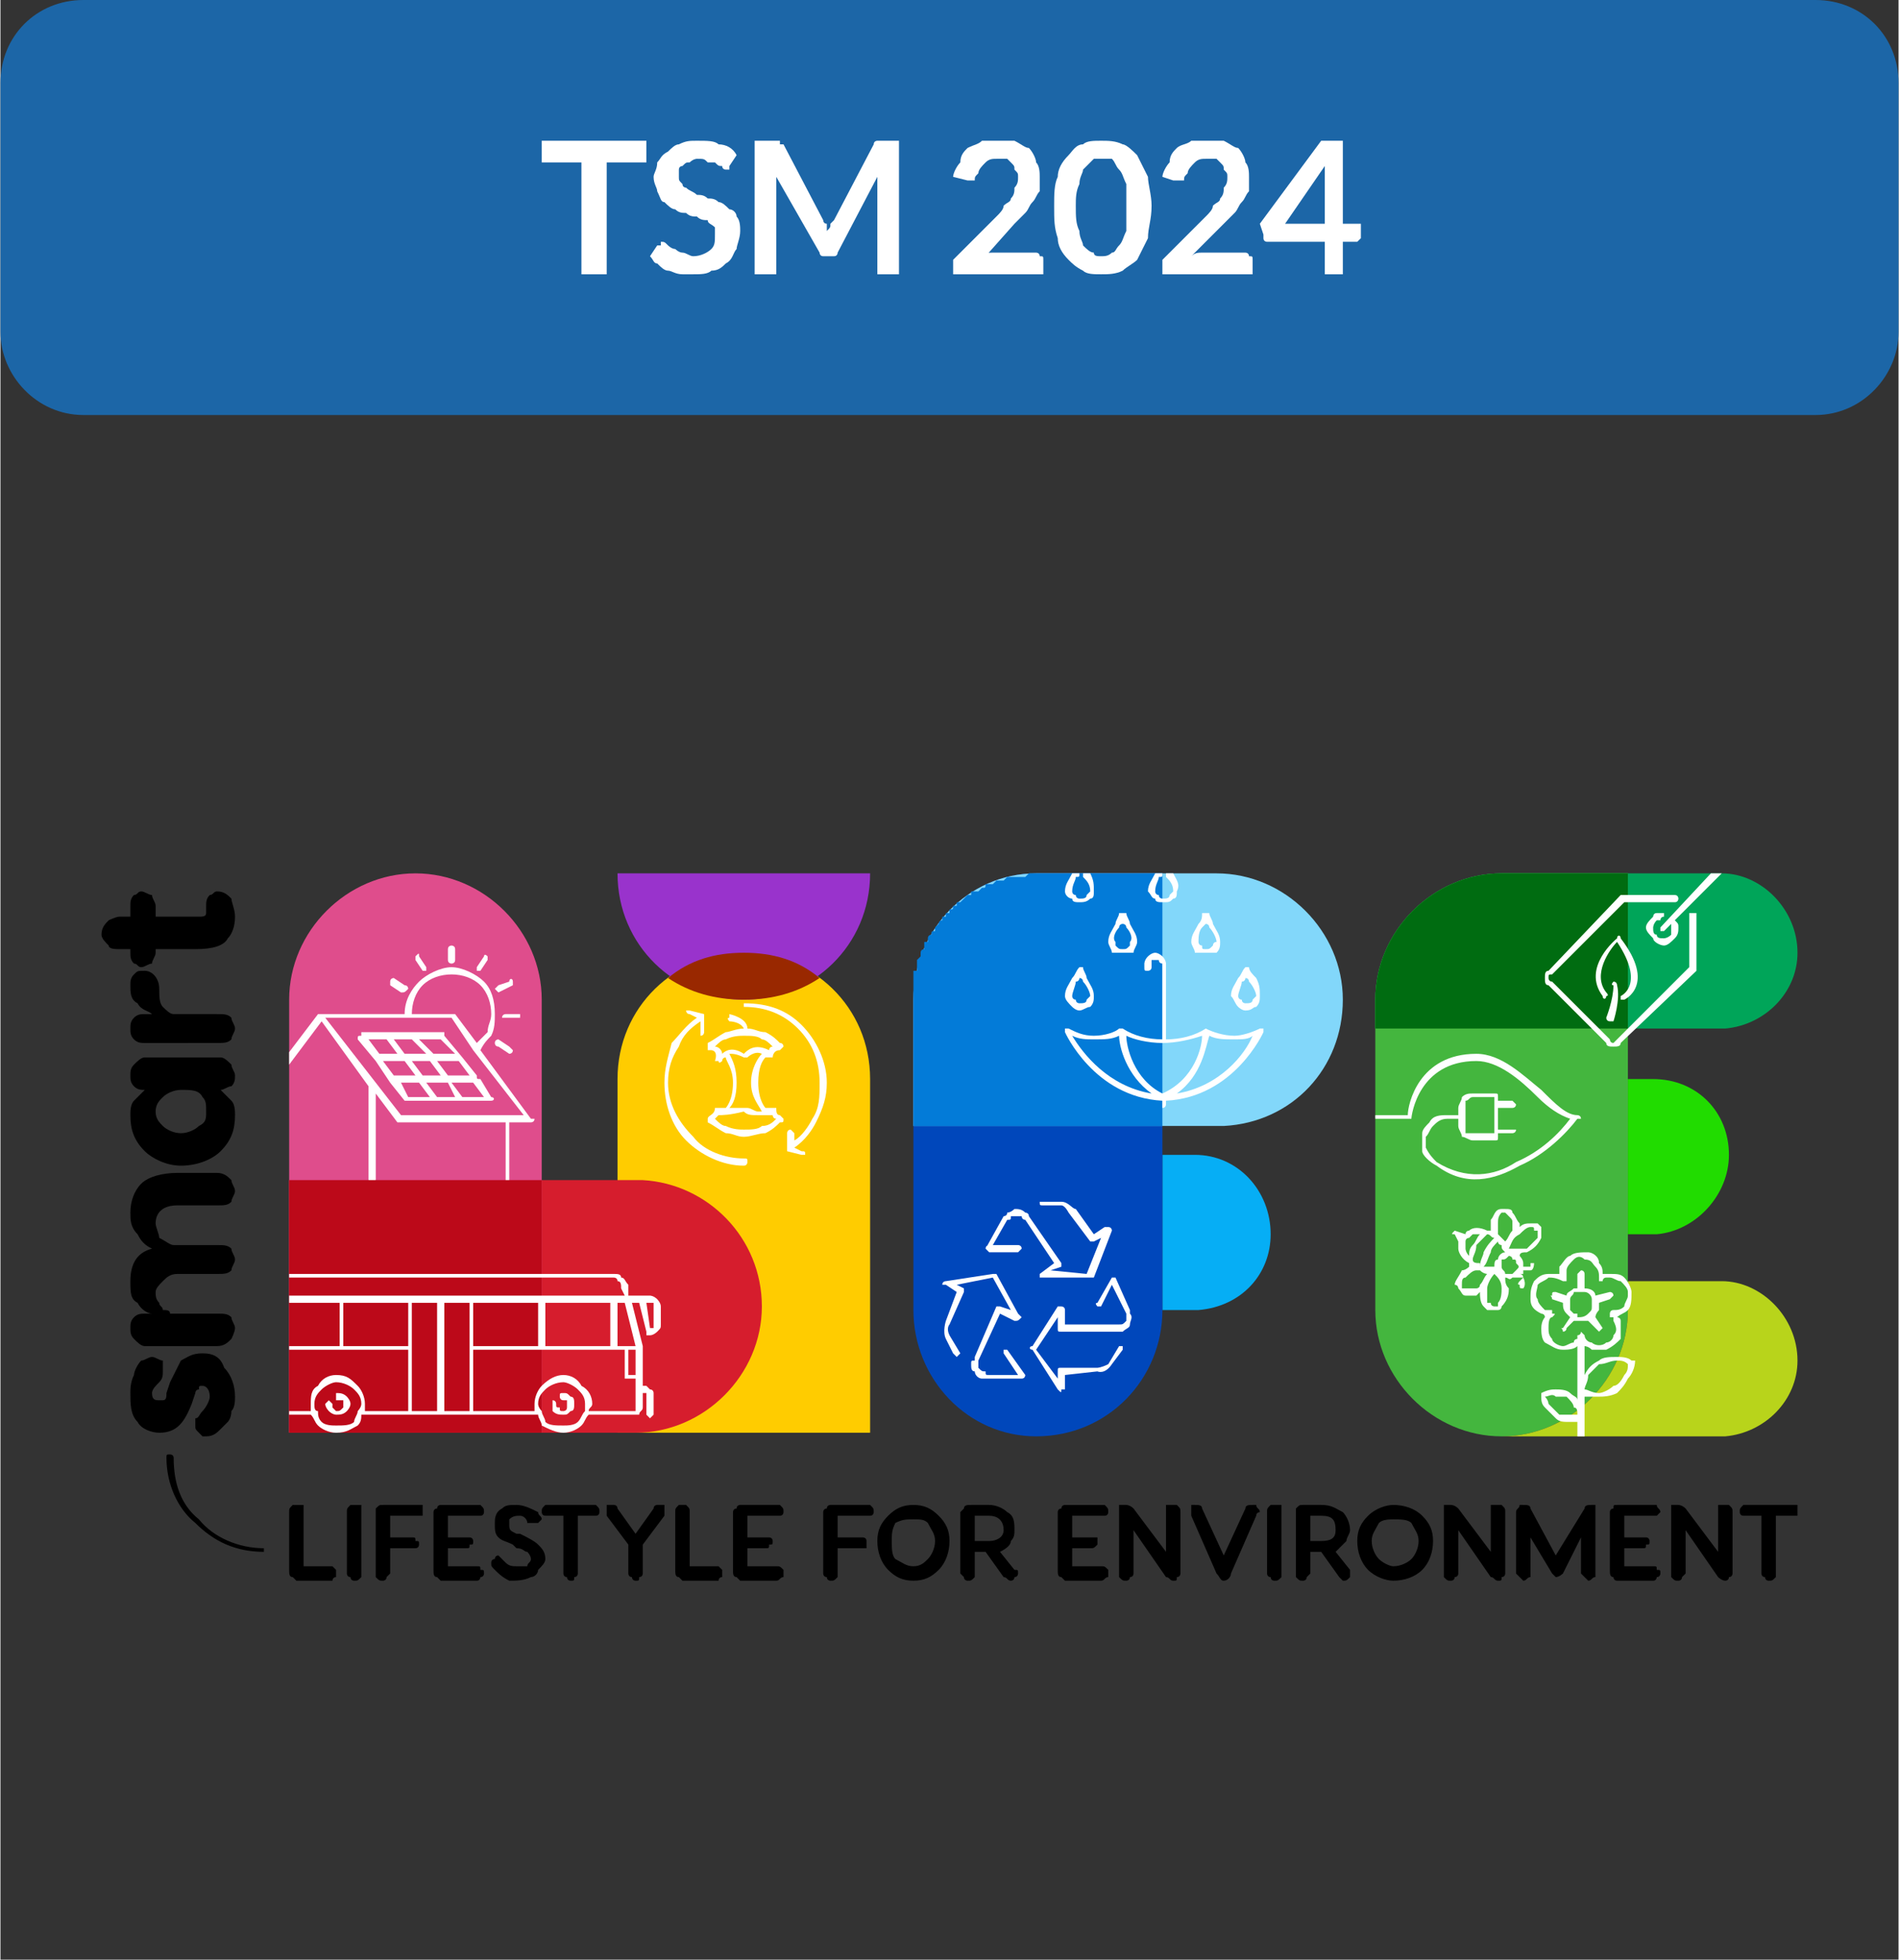 <svg xmlns="http://www.w3.org/2000/svg" xml:space="preserve" width="943" height="973" style="shape-rendering:geometricPrecision;text-rendering:geometricPrecision;image-rendering:optimizeQuality;fill-rule:evenodd;clip-rule:evenodd" viewBox="0 0 526 543"><rect x="0" y="0" width="526" height="543" fill="#333333" stroke="none"/><defs><clipPath id="id0"><path d="M115 242c-19 0-35 16-35 35v120h70V277c0-19-16-35-35-35z"/></clipPath><style>.fil2{fill:none}.fil1,.fil17{fill:#000;fill-rule:nonzero}.fil1{fill:#fff}</style></defs><g id="Layer_x0020_1"><g id="_1751944144"><path d="M23 0h480c13 0 23 10 23 23v69c0 12-10 23-23 23H23c-13 0-23-11-23-23V23C0 10 10 0 23 0z" style="fill:#1c66a7"/><path d="M179 39v6h-11v31h-7V45h-11v-6z" class="fil1"/><path id="1" d="M202 46v1h-1s-1 0-1-1c-1 0-1 0-2-1h-2c-1-1-1-1-3-1 0 0-1 0-2 1-1 0-1 0-2 1 0 0-1 0-1 1v2c0 1 0 1 1 2 0 1 1 1 1 1 1 1 2 1 3 2 1 0 2 0 3 1 1 0 2 0 3 1 1 0 2 1 3 2 1 0 2 1 2 2 1 1 1 3 1 4 0 2-1 4-1 5-1 1-1 3-3 4-1 1-2 2-4 2-1 1-3 1-5 1h-3c-2 0-3-1-4-1s-2-1-3-2c-1 0-1-1-2-2l2-3h1v-1c1 0 1 0 2 1 0 0 1 1 2 1 0 0 1 1 2 1s2 1 3 1c2 0 4-1 5-2s1-2 1-4v-2c-1-1-2-1-2-2-1 0-2 0-3-1-1 0-2 0-3-1-1 0-2 0-3-1-1 0-2-1-3-2-1 0-1-1-2-3 0-1-1-2-1-4 0-1 1-2 1-4 1-1 1-2 3-3 1-1 2-2 3-2 2-1 3-1 5-1 3 0 5 0 6 1 2 0 4 1 5 3l-2 3z" class="fil1"/><path id="2" d="M228 61s0 1 1 1v2c1-1 1-1 1-2l1-1 11-21c0-1 1-1 1-1h6v37h-6V49l-11 21s0 1-1 1h-3c-1 0-1-1-1-1l-12-21v27h-6V39h7v1h1l11 21z" class="fil1"/><path id="3" d="M277 39h4c2 1 3 2 4 2 1 1 2 3 2 4 1 1 1 3 1 4v4c-1 1-1 2-2 3s-1 2-2 3l-3 3-8 9c0-1 1-1 2-1h12s1 0 1 1c1 0 1 0 1 1v4h-25v-4l1-1 11-11c1-1 2-2 2-3 1-1 2-1 2-2 1-1 1-2 1-3 1-1 1-2 1-3s0-1-1-2c0-1 0-1-1-2l-1-1h-3c-1 0-2 0-3 1s-2 2-2 3c-1 1-1 1-1 2h-2l-4-1c0-1 1-3 2-4 0-2 1-3 2-4 2-1 3-1 4-2h5z" class="fil1"/><path id="4" d="M319 57c0 4-1 6-1 9l-3 6c-1 1-3 2-4 3-2 1-4 1-6 1s-4 0-5-1c-2-1-3-2-4-3-2-2-3-4-3-6-1-3-1-5-1-9 0-3 0-6 1-8 0-2 1-4 3-6 1-1 2-3 4-3 1-1 3-1 5-1s4 0 6 1c1 0 3 2 4 3l3 6c0 2 1 5 1 8zm-7 0v-6c-1-2-1-3-2-4s-1-2-2-3h-5l-3 3c0 1-1 2-1 4-1 2-1 4-1 6 0 3 0 5 1 7 0 2 1 3 1 4 1 1 2 2 3 2 0 1 1 1 2 1s2 0 3-1c1 0 1-1 2-2s1-2 2-4v-7z" class="fil1"/><path id="5" d="M335 39h4c2 1 3 2 4 2 1 1 2 3 2 4 1 1 1 3 1 4v4c-1 1-1 2-2 3s-1 2-2 3l-3 3-9 9c1-1 2-1 3-1h12s1 0 1 1c1 0 1 0 1 1v4h-25v-4l1-1 11-11c1-1 2-2 2-3 1-1 2-1 2-2 1-1 1-2 1-3 1-1 1-2 1-3s0-1-1-2c0-1 0-1-1-2l-1-1h-3c-1 0-2 0-3 1s-2 2-2 3c-1 1-1 1-1 2h-3l-3-1c0-1 1-3 2-4 0-2 1-3 2-4s3-1 4-2h5z" class="fil1"/><path id="6" d="M372 62h5v4l-1 1h-4v9h-5v-9h-16s-1 0-1-1v-1l-1-3 17-23h6v23zm-5-12v-4l-11 16h11V50z" class="fil1"/></g><path d="M0 0h526v543H0z" class="fil2"/><g id="_1751946768"><path d="M206 264c-19 0-35 15-35 35v98h70v-98c0-20-16-35-35-35z" style="fill:#fc0"/><path d="M80 327v70h96c19 0 35-16 35-35s-15-34-33-35H80z" style="fill:#d61d2d"/><path d="M115 242c-19 0-35 16-35 35v120h70V277c0-19-16-35-35-35z" class="fil2"/><path d="M115 242c-19 0-35 16-35 35v120h70V277c0-19-16-35-35-35z" style="fill:#df4d8c"/><path d="m104 294-5-6c0-1 0-1 1-1v-1h23v1l5 6 4 5c0 1 0 1 1 1l3 5c1 0 1 1 0 1h-24l-4-5-4-6zm1-2h5l-3-4h-5l3 4zm7 0h6l-4-4h-5l3 4zm8 0h6l-4-4h-6l4 4zm7 2h-6l3 4h6l-3-4zm-8 0h-5l3 4h5l-3-4zm-7 0h-6l3 4h6l-3-4zm-10 7-13-18-21 28h-1c-1 0-1-1-1-1l22-29h24c0-4 2-7 4-9s6-4 9-4 7 2 9 4 3 5 3 9c0 2 0 4-1 6-1 1-2 2-3 4l14 19h1c0 1-1 1-1 1h-6v17c-1 0-1-1-1-1v-16h-30l-6-8v24l-1 1-1-1v-26zm29-1h-6l3 4h6l-3-4zm-7 0h-6l3 4h5l-2-4zm-8 0h-5l2 4h6l-3-4zm-26-18 21 27h34l-14-18-6-9H90zm36-1 6 8 3-3c0-2 1-3 1-5 0-3-1-6-3-8s-5-3-8-3-6 1-8 3-3 5-3 8h12zm-2-18c0-1 1-1 1-1s1 0 1 1v3c0 1-1 1-1 1s-1 0-1-1v-3zm10 2s0-1 1 0v1l-2 3h-1v-1l2-3zm7 7c0-1 1-1 1 0v1l-4 2-1-1 1-1 3-1zm3 9v1h-5c0-1 1-1 1-1h4zm-3 9 1 1c0 1-1 1-1 1l-3-2c-1 0-1-1-1-1 0-1 1-1 1-1l3 2zm-26-24v-1c1-1 1-1 1 0l2 3v1h-1l-2-3zm-7 7v-1c0-1 1-1 1-1l3 2c1 0 1 1 1 1-1 1-1 1-2 1l-3-2z" class="fil1" style="clip-path:url(#id0)"/><path d="M206 277c-19 0-35-15-35-35h70c0 20-16 35-35 35z" style="fill:#93c"/><path d="M381 285v-8c0-19 16-35 35-35h61c11 0 21 10 21 22 0 11-9 20-20 21h-97z" style="fill:#00a559"/><path d="M416 398c-19 0-35-16-35-35v-86c0-19 16-35 35-35h35v121c0 19-16 35-35 35z" style="fill:#44b63e"/><path d="M381 285v-8c0-19 16-35 35-35h35v43h-70z" style="fill:#006c11"/><path d="M206 264c-8 0-15 2-21 7 6 4 13 6 21 6s15-2 21-6c-6-5-13-7-21-7z" style="fill:#992800"/><path d="M322 320h9c12 0 21 10 21 22 0 11-8 20-20 21h-10v-43z" style="fill:#06aef5"/><path d="M287 398c-19 0-34-16-34-35v-86c0-19 15-35 34-35h35v121c0 19-15 35-35 35z" style="fill:#0047bb"/><path d="M253 312v-35c0-19 15-35 34-35h50c19 0 35 16 35 35s-14 34-33 35h-86z" style="fill:#82d7fa"/><path d="M253 312v-43h1v-3l1-1v-1c0-1 1-1 1-1v-2h1v-1s0-1 1-1c0-1 0-1 1-1v-1l1-1s0-1 1-1v-1h1v-1h1v-1c1 0 1 0 1-1h1v-1h1l1-1 1-1h1v-1h2l1-1c1 0 1 0 1-1h2l1-1h2l1-1h5l1-1h37v70h-69z" style="fill:#037bd8"/><path d="M451 342v-43h7c12 0 21 9 21 21 0 11-9 21-20 22h-8z" style="fill:#21dc00"/><path d="M451 355h26c11 0 21 10 21 22 0 11-9 20-20 21h-62c19 0 35-16 35-35v-8z" style="fill:#b8d41b"/><path d="M84 419v15h8l1 1v2c-1 0-1 1-1 1H82l-1-1c-1 0-1-1-1-2v-16c0-1 0-1 1-2h3v2zm213 10v5h8c1 0 1 0 2 1v2c-1 0-1 1-2 1h-10l-1-1c-1 0-1-1-1-2v-16s0-1 1-1c0-1 1-1 1-1h11c1 1 1 1 1 2 0 0 0 1-1 1h-9v6h7v2c-1 1-1 1-2 1h-5zm-197-10v18c-1 1-1 1-2 1 0 0-1 0-1-1-1 0-1-1-1-1v-17c0-1 0-1 1-2h3v2zm17 0v1h-9v6h6c1 0 1 0 1 1 1 0 1 0 1 1 0 0 0 1-1 1h-7v7l-1 1c0 1-1 1-1 1-1 0-1 0-2-1v-19c1-1 1-1 2-1h11v2zm7 10v5h8c1 0 1 0 1 1 1 0 1 0 1 1 0 0 0 1-1 1 0 0 0 1-1 1h-10l-1-1c-1 0-1-1-1-2v-16s0-1 1-1c0-1 1-1 1-1h11c1 1 1 1 1 2 0 0 0 1-1 1h-9v6h6c1 0 1 1 1 1 0 1 0 1-1 1 0 1 0 1-1 1h-5zm19-12c2 0 4 1 6 2 0 1 1 1 1 2l-1 1h-3c0-1-1-2-2-2s-2 0-3 1v1c0 2 0 2 2 3h1c2 1 4 2 5 3s2 2 2 4c0 1-1 2-2 3 0 1-1 2-2 2-2 1-4 1-6 1-2-1-3-2-4-3s-1-1-1-2c0 0 0-1 1-1 0 0 0-1 1-1l2 2c1 1 2 1 3 1h3c0-1 1-1 1-2s-1-2-1-2c-1 0-1-1-3-1l-1-1c-2-1-3-1-4-2s-1-2-1-4c0-1 0-3 2-4 1-1 2-1 4-1zm9 0h13c1 1 1 1 1 2 0 0 0 1-1 1h-5v16s0 1-1 1c0 1 0 1-1 1 0 0-1 0-1-1-1 0-1-1-1-1v-16h-5c-1 0-1-1-1-1 0-1 0-1 1-2h1zm30 0h2v3l-6 8v8s0 1-1 1c0 1 0 1-1 1 0 0-1 0-1-1-1 0-1-1-1-1v-8l-6-8v-3h2s1 0 1 1l5 7 5-7c0-1 1-1 1-1zm9 2v15h8l1 1v2c-1 0-1 1-1 1h-10l-1-1c-1 0-1-1-1-2v-16c0-1 0-1 1-2h2c1 1 1 1 1 2zm16 10v5h8c1 0 1 0 2 1v2c-1 0-1 1-2 1h-10l-1-1c-1 0-1-1-1-2v-16s0-1 1-1c0-1 1-1 1-1h11c1 1 1 1 1 2 0 0 0 1-1 1h-9v6h6c1 0 1 1 1 1 0 1 0 1-1 1 0 1 0 1-1 1h-5zm35-10s0 1-1 1h-9v6h7s1 0 1 1v2h-8v8c-1 1-1 1-2 1 0 0-1 0-1-1-1 0-1-1-1-1v-17s0-1 1-1c0-1 1-1 1-1h11c1 1 1 1 1 2zm4 1c2-2 4-3 7-3s5 1 7 3 3 4 3 7-1 6-3 8-4 3-7 3-5-1-7-3-3-5-3-8 1-5 3-7zm11 2c-1-1-2-1-4-1s-3 0-5 1c-1 2-1 3-1 5s0 4 1 5c2 1 3 2 5 2s3-1 4-2 2-3 2-5-1-3-2-5zm20 8 4 5c1 0 1 0 1 1 0 0 0 1-1 1 0 1-1 1-1 1-1 0-1-1-2-1l-5-7h-3v7c-1 1-1 1-2 1 0 0-1 0-1-1l-1-1v-17l1-1c0-1 1-1 2-1h5c2 0 4 1 5 2 2 1 2 3 2 5 0 1 0 2-1 3 0 1-1 2-3 3zm-3-10h-4v7h4c2 0 4-1 4-3 0-3-2-4-4-4zm51-3h1c1 1 1 1 1 2v17s0 1-1 1c0 1 0 1-1 1s-1-1-2-1l-9-13v12s0 1-1 1c0 1-1 1-1 1-1 0-1 0-2-1v-20h2s1 0 2 1l9 12v-13h2zm22 0h1c0 1 1 1 1 2 0 0-1 0-1 1l-7 16c0 1-1 2-2 2s-1-1-2-2l-7-16v-3h1c1 0 2 0 2 1l6 13 6-13c0-1 1-1 2-1zm8 2v18c-1 1-1 1-2 1 0 0-1 0-1-1-1 0-1-1-1-1v-17c0-1 0-1 1-2h3v2zm15 11 4 5v2c-1 1-1 1-2 1l-1-1-5-7h-3v6l-1 1c0 1-1 1-1 1-1 0-1 0-2-1v-19c1-1 1-1 2-1h5c3 0 4 1 6 2 1 1 2 3 2 5 0 1-1 2-1 3l-3 3zm-4-10h-3v7h3c3 0 4-1 4-3 0-3-1-4-4-4zm13 0c2-2 5-3 7-3 3 0 6 1 8 3s3 4 3 7-1 6-3 8-5 3-8 3c-2 0-5-1-7-3s-3-5-3-8 1-5 3-7zm12 2c-1-1-3-1-5-1-1 0-3 0-4 1-1 2-2 3-2 5s1 4 2 5 3 2 4 2c2 0 4-1 5-2s2-3 2-5-1-3-2-5zm24-5h1c1 1 1 1 1 2v17s0 1-1 1c0 1 0 1-1 1s-1-1-2-1l-9-13v12s0 1-1 1c0 1-1 1-1 1-1 0-1 0-2-1v-20h2s1 0 2 1l9 12v-13h2zm26 0h1v20c-1 0-1 1-2 1l-1-1-1-1v-10l-5 10s-1 1-2 1l-1-1-6-10v11c-1 0-1 1-2 1l-1-1-1-1v-17c0-1 1-1 1-2h1c1 0 2 0 2 1l7 13 8-13c0-1 1-1 2-1zm9 12v5h8c1 0 1 0 1 1 1 0 1 0 1 1 0 0 0 1-1 1 0 0 0 1-1 1h-10c-1 0-1-1-1-1-1 0-1-1-1-2v-16s0-1 1-1c0-1 0-1 1-1h11c0 1 1 1 1 2l-1 1h-9v6h6c1 0 1 1 1 1 0 1 0 1-1 1 0 1 0 1-1 1h-5zm28-12h1c1 1 1 1 1 2v17s0 1-1 1c0 1-1 1-1 1-1 0-2-1-2-1l-9-13v12l-1 1c0 1-1 1-1 1-1 0-1 0-2-1v-20h2s1 0 2 1l9 12v-13h2zm6 0h14v3h-6v17c-1 1-1 1-2 1 0 0-1 0-1-1-1 0-1-1-1-1v-16h-5c-1 0-1-1-1-1 0-1 0-1 1-2h1zM46 404c0-1 0-1 1-1 0 0 1 0 1 1 0 7 2 13 7 17 4 5 11 8 18 8v1c-8 0-14-3-19-8-5-4-8-11-8-18z" class="fil17"/><path d="M381 309h9c0-3 3-17 19-17 7 0 13 6 18 10 4 4 7 7 10 7 0 0 1 0 1 1h-1c-3 4-9 10-16 13-7 4-15 6-23 0-2-1-4-3-4-4v-5c0-1 1-2 2-3 1-2 3-2 5-2h3v-2c0-1 1-2 1-3 1-1 2-1 3-1h6c1 0 1 0 1 1v1h4l1 1c0 1-1 1-1 1h-4v6h5c0 1-1 1-1 1h-4v1c0 1 0 1-1 1h-6c-1 0-2-1-3-1 0-1-1-2-1-3v-2h-3c-2 0-3 1-4 2s-1 2-2 3v3c1 2 2 3 3 4 8 5 16 4 22 0 7-3 12-8 15-12-3-1-6-3-9-6-5-5-11-10-17-10-16 0-18 15-18 16h-10v-1zm33 5v-10h-6c-1 0-1 1-2 1v9h8zM206 279v-1c7 0 12 2 16 6s7 10 7 16c0 4-1 7-3 11-1 2-3 5-6 7l2 1c1 0 1 0 1 1h-1l-4-1v-5s0-1 1-1l1 1v2c2-1 4-4 5-6 2-3 2-6 2-10 0-6-2-11-6-15s-9-6-15-6zm0 42c1 0 1 0 1 1 0 0 0 1-1 1-6 0-12-3-16-7s-6-10-6-16c0-4 1-7 2-11 2-2 4-5 7-7l-2-1c-1 0-1-1-1-1h1l4 1v5s0 1-1 1v-4c-3 2-5 4-6 7-2 3-3 6-3 10 0 6 3 11 7 15 3 4 9 6 14 6zm8-31c-1-1-2-2-3-2-1-1-3-1-5-1-1 0-3 0-5 1-1 0-2 1-3 2 1 0 2 1 2 2 1-1 3-2 6 0 1-1 3-3 7-1 0 0 0-1 1-1zm-2-4c2 1 3 2 4 3 1 0 1 1 1 1l-1 1c-2 0-2 2-2 2h-2c-1 1-2 3-2 7 0 5 2 7 2 7h3c0 1 0 2 1 2l1 1c0 1 0 1-1 1-1 1-2 2-4 3-2 0-4 1-6 1s-3-1-5-1c-2-1-3-2-5-3v-1c0-1 2-1 2-3h3s2-2 2-7c0-4-2-6-2-7-1 0-1 1-1 1s-1 1-1 0h-1c1-3-1-3-1-3h-1v-2c2-1 3-2 5-3 1 0 3-1 5-1-1-2-4-2-4-2s-1-1 0-1v-1s5 1 5 4c2 0 3 1 5 1zm-6 7c-2-1-3-1-4-1 1 2 2 4 2 8s-1 6-2 7h5c1 0 2 1 3 1h1c-1-2-3-4-3-8s2-7 3-8c-2-1-4 1-4 1h-1zm5 19c2 0 3-1 4-2-1 0-1-1-1-1h-4c-2 0-3 0-4-1-4 1-6 1-7 1l-1 1c1 1 2 2 3 2 2 1 4 1 5 1 2 0 4 0 5-1zM305 362h-1s-1-1 0-1l4-7h1l4 9v1c1 1 0 2 0 3s-1 1-2 2h-17c-1 0-1 0-1-1v-3l-6 9 6 8v-2c0-1 0-1 1-1h10s1 0 3-1l3-5h1v1l-3 4c-2 3-4 2-4 2l-9 1v4h-1c0 1 0 1-1 0l-7-11c-1 0-1-1 0-1l7-11h1s1 0 1 1v4h15c1 0 1 0 2-1v-2l-4-8-3 6zm-27 13v-1h1l5 7s0 1-1 1h-11c-1 0-2-1-2-2-1 0-1-1-1-2s0-1 1-1v-1l6-14h1l3 1-5-9-10 2 2 1v1l-4 9s-1 1 0 3l3 5-1 1-1-1-2-4c-1-2 0-5 0-5l3-8-3-2h-1c0-1 1-1 1-1l13-2h1l6 11 1 1c-1 1-1 1-2 1l-4-2-6 13v2c1 1 1 1 2 1 0 1 0 1 1 1h8l-4-6zm4-30s1 0 1 1l-1 1h-8l-1-1 5-9s1 0 1-1c1 0 2-1 2-1 1 0 2 0 3 1 0 0 1 0 1 1l9 13v1l-3 1 10 1 4-10-2 1h-1l-6-8s-1-2-2-2h-5c-1 0-1 0-1-1h6c2 0 3 2 4 2l5 7 3-2h1c1 0 1 1 1 1l-5 13h-15v-1l4-3-8-12c-1 0-1-1-1-1h-3c0 1 0 1-1 1l-4 7h7zm-9 1c0-1 1-1 1-1m-1 1" class="fil1"/><path d="M36 386c0-1 0-3 1-5 0-1 1-3 2-4 1 0 2-1 3-1s2 1 3 1v3c0 1 0 2-1 3s-2 2-2 3c0 2 1 2 2 2h1c1 0 1-1 1-2l1-3 3-6c2-1 3-2 6-2s5 1 6 4c2 2 3 5 3 8 0 1 0 3-1 4 0 2-1 3-1 3l-2 2c-1 1-2 2-4 2h-1l-1-1c-1-1-1-1-1-2v-2c1 0 1-1 2-2s2-3 2-4c0-2-1-3-2-3s-1 0-1 1c-1 0-1 1-1 1l-1 3c-2 5-4 8-9 8-2 0-5-1-6-3-2-2-2-5-2-8zm0-50c0-3 1-6 3-8s6-3 10-3h11c2 0 3 1 4 2 0 1 1 2 1 3s-1 2-1 3c-1 1-2 1-4 1H49c-4 0-6 2-6 5 0 1 1 3 1 4 2 1 3 2 4 2h12c2 0 3 0 4 1 0 1 1 2 1 3s-1 2-1 3c-1 1-2 1-4 1H49c-2 0-3 1-4 2s-2 2-2 3 0 2 1 3c0 1 1 1 1 2 1 0 2 0 2 1h13c2 0 3 0 4 1 0 1 1 2 1 3s-1 3-1 3c-1 1-2 2-4 2H40c-1 0-2-1-3-2s-1-2-1-3 0-2 1-3 2-1 3-1h2c-1 0-3-1-4-3-2-1-2-3-2-6 0-5 2-8 6-9-2-1-3-2-4-4-2-2-2-4-2-6zm4-43h21c1 0 2 1 3 2 0 1 1 2 1 3s0 2-1 3c-1 0-2 1-3 1l3 3c1 1 1 3 1 4 0 4-1 7-4 10-2 2-6 4-11 4-4 0-8-2-10-4-3-3-4-6-4-10 0-1 0-3 1-4l3-3c-1 0-2 0-3-1s-1-2-1-3 0-2 1-3 2-2 3-2zm17 15c0-2 0-3-1-4-1-2-3-2-6-2-2 0-4 1-5 2s-2 2-2 4 1 3 2 4 3 2 5 2 4-1 5-2c2-1 2-2 2-4zm-21-35c0-1 0-2 1-3s1-1 3-1 4 2 4 5c0 2 0 4 1 5s2 2 3 2h12c2 0 3 0 4 1 0 1 1 2 1 3s-1 2-1 3c-1 1-2 1-4 1H40c-1 0-2 0-3-1s-1-2-1-3 0-2 1-3 2-1 3-1h2c-1-1-3-1-4-3-2-1-2-3-2-5zm21-22c0-1 0-2 1-3 1 0 1-1 2-1 2 0 3 1 4 2 0 1 1 3 1 5 0 3-1 5-2 6-1 2-4 3-9 3H43v1c0 1-1 2-1 3-1 0-2 1-3 1s-1-1-2-1c-1-1-1-2-1-3v-1h-3c-1 0-3 0-3-1-1-1-2-2-2-3 0-2 1-3 2-4 0 0 2-1 3-1h3v-3c0-1 0-2 1-3 1 0 1-1 2-1s2 1 3 1c0 1 1 2 1 3v3h12c1 0 2 0 2-1v-2z" class="fil17"/><path d="M347 287c-1 1-3 1-5 1-3 0-5 0-7-1-1 3-2 11-9 16 12-2 19-11 21-16zm-5 0c2 0 5-1 7-2h1v1s-8 18-27 19v1s0 1-1 1v-2c-19-1-27-19-27-19v-1h1c2 1 4 2 7 2s6-1 7-2h1c3 2 7 3 11 3v-21s-1 0-1-1h-2v2c0 1-1 1-1 1-1 0-1 0-1-1v-1s0-1 1-2c0 0 1-1 2-1s2 1 2 1c1 1 1 2 1 2v21c4 0 8-1 11-3 2 1 5 2 8 2zm-9 0c-3 1-7 2-11 2s-8-1-10-2c0 3 2 12 10 16 9-4 11-13 11-16zm-23 0c-2 1-4 1-7 1-2 0-4 0-6-1 3 5 10 14 22 16-7-5-9-13-9-16zm-11-7c-1 0-2-1-2-1-1-1-2-2-2-3 0-2 1-3 2-5 1-1 1-2 2-3h1c0 1 1 2 1 3 1 2 2 3 2 5 0 1 0 2-1 3-1 0-2 1-3 1zm-1-3c0 1 1 1 1 1 1 0 2 0 2-1l1-1c0-1-1-3-2-4 0 0 0-1-1-1 0 0 0 1-1 1 0 1-1 3-1 4 0 0 0 1 1 1zm13-13h-3c0-1-1-2-1-3 0-2 1-3 2-5 0-1 1-2 1-3h2c0 1 1 2 1 3 1 2 2 3 2 5 0 1-1 2-1 3h-3zm-2-2c1 1 1 1 2 1s1 0 2-1v-1c1-1 0-3-1-4 0-1-1-1-1-1s-1 0-1 1c-1 1-2 3-1 4v1zm13-12c-1 0-2 0-2-1-1 0-1-1-2-2 0-2 1-3 2-5h2c0 1 0 1-1 1 0 1-1 2-1 4 0 0 0 1 1 1 0 1 1 1 1 1 1 0 2 0 2-1l1-1c0-2-1-3-2-4v-1h2c1 2 2 3 1 5 0 1 0 2-1 2-1 1-1 1-3 1zm12 14h-3c0-1-1-2-1-3 0-2 1-3 2-5 1-1 1-2 1-3h2c0 1 1 2 1 3 1 2 2 3 2 5 0 1 0 2-1 3h-3zm-1-2c0 1 0 1 1 1s1 0 2-1c0 0 0-1 1-1 0-1-1-3-2-4 0-1-1-1-1-1l-1 1c-1 1-1 3-1 4 0 0 0 1 1 1zm12 18c-1 0-2-1-2-1-1-1-1-2-2-3 0-2 1-3 2-5 1-1 1-2 2-3h1c0 1 1 2 2 3 1 2 1 3 1 5 0 1 0 2-1 3-1 0-1 1-3 1zm-1-3c0 1 1 1 1 1 1 0 2 0 2-1l1-1c0-1-1-3-2-4 0 0 0-1-1-1 0 0 0 1-1 1 0 1-1 3-1 4 0 0 0 1 1 1zm-45-27c-1 0-2 0-2-1-1 0-2-1-2-2 0-2 1-3 2-5h2c0 1 0 1-1 1 0 1-1 2-1 4 0 0 0 1 1 1 0 1 1 1 1 1 1 0 2 0 2-1l1-1c0-2-1-3-2-4v-1h2c1 2 1 3 1 5 0 1 0 2-1 2-1 1-2 1-3 1zM447 283h-1c-1 0-1-1-1-1s2-5 2-9c-1 0 0-1 0-1 1 0 1 1 1 1 1 4-1 10-1 10zm3-6h-1v-1s7-3-1-15c-2 2-7 9-3 14 1 1 0 1 0 1 0 1-1 1-1 0-6-8 4-16 4-16 0-1 1-1 1 0 10 13 1 17 1 17zm11-24v1c-1 0-1 1-1 1h-1c-1 1-1 2-1 2 0 1 0 2 1 2 0 1 1 1 2 1 0 0 1 0 2-1v-3l-2 2h-1v-1l14-15h3l-13 13c1 1 1 1 1 2s0 2-1 3-2 2-3 2-3-1-3-2c-1-1-2-2-2-3s1-2 2-3c0 0 0-1 1-1h2zm3-5c1 0 1 1 1 1s0 1-1 1h-14l-20 20c-1 0-1 0-1 1 0 0 0 1 1 1l16 16s0 1 1 1l1-1 20-20v-15h2v16l-21 20c0 1-1 1-2 1s-2 0-2-1l-16-16c-1 0-1-1-1-2s0-2 1-2l20-21h15zM417 354c0 1 0 2 1 3 0 1 0 3-2 5 0 0 0 1-1 1h-3l-1-1c-1-1-1-3-1-4l-1 1h-3c-1 0-1-1-2-2 0 0 0-1-1-1 0-1 1-2 2-4 1 0 2-1 2-1v-1c-2-1-3-3-3-4v-2l-1-2c-1 0-1 0 0-1l3 1c0-1 1-1 1-1 1-1 3-1 5 0h1v-3c1-1 1-3 3-3h1c1 0 2 0 2 1 1 1 1 2 2 3v1c1-1 2-1 3-1h2l1 1v3c-1 2-2 3-4 4-1 0-2 0-2 1 0 0 1 1 1 2v1h2v-1h1s0 2-1 2h-2v1h-1c1 0 1 1 1 1 1 2 0 3 0 3-1 0-1 0-1-1-1 0 0-1 0-1l1-1m-6 3c0-2-1-3-2-4-1 1-2 3-2 4v4h1c0 1 1 1 1 1h1v-1c1-1 1-3 1-4zm-6-1c1-1 1-2 2-3 0 0-1 0-2-1h-1c-1 0-2 1-3 2-1 0-1 1-1 2v1h4s1 0 1-1zm0-6v1c0-2 1-3 1-4 1-2 2-3 3-4-1 0-1-1-2-1l-3 3c0 2-1 3-1 4s1 1 2 1zm6 1c0 1 1 1 1 2h2l1-1c1-1 1-1 0-2 0-1 0-1-1-1 0-1-1-1-1-1-1 1-1 1-2 1v2zm-4 0h2c0-1 0-2 1-2 0-1 1-2 2-2-1-1-1-1-1-2 0 0-1 0-1-1-1 1-2 2-2 3-1 2-1 3-2 4h1zm-6-5s0 1 1 2c0-1 0-2 1-3s1-2 2-3h-2l-1 1s-1 0-1 1v2zm9-4 2 2c1-1 1-2 2-3v-2c0-1 0-1-1-2l-1-1h-1c-1 1-1 2-1 3v3zm3 4h5l3-3v-2h-1c0-1 0-1-1-1s-2 1-3 2c-2 1-2 2-3 4zm1 8c-1 1-1 0-2 0m3 0h-1m3 3-1-2m0 0-1-1M437 370c1 0 1-1 1-1l1 1c0 1 1 2 2 2 1 1 3 1 4 0 1 0 2-1 2-2 1-1 1-2 0-4v-1h-1v-1s0-1 1-1 2 0 3-1c0-1 1-2 1-3v-1c0-1-1-2-2-3-1 0-2-1-3-1h-1c-1 0-1 1-1 1h-1v-1c0-1 0-2-1-3s-1-2-3-2c-1-1-2-1-3 0s-2 2-2 3v3h-1c-2-1-3-1-4-1-1 1-2 1-3 2 0 1-1 3 0 4 0 1 1 2 2 3h2v1c1 0 1 0 0 1-1 0-1 2-1 3s0 2 1 3c0 1 2 2 3 2s2-1 3-1c0-1 1-1 1-1v-1zm2 3v8c1-2 2-3 4-4 1-1 3-1 5-1 1 0 3 0 4 1h1c0 2-1 4-2 5-1 2-2 3-3 4-2 1-4 1-5 1h-4v11h-2v-4h-2c-2 0-3 0-4-1l-3-3c-1-1-1-2-1-3v-1c2-1 3-1 4-1s3 0 4 1 2 1 2 2v-15c-1 1-3 1-4 1-2 0-3-1-5-2-1-1-1-3-1-4 0-2 1-3 1-3 0-1-1-1-1-1-2-1-3-2-3-4s0-3 1-5c1-1 2-2 4-2h3v-2c1-1 2-3 3-3 1-1 3-1 5-1 1 0 3 1 3 3 1 1 1 2 1 3h2c2 0 3 0 4 1s2 3 2 4c0 2 0 4-1 5s-2 1-3 2c0 0 1 0 1 1v5c-1 1-2 2-4 3h-4c-1-1-2-1-2-1zm-8 14c-1-1-2 0-3 0 1 1 1 2 1 2l3 3h5c0-1 0-2-1-2 0-1-1-2-2-3h-3zm20-9c-1-1-2-1-3-1-2 0-3 1-5 1l-3 3c0 2-1 3-1 4 1 0 2 1 4 1 1 0 3-1 4-2 1 0 2-1 3-3 1-1 1-2 1-3zm-12-21c2 0 3 1 3 2l4-1s1 0 1 1l-1 1-3 1v2s-1 1-1 2l2 3-1 1-1-1-2-2h-4l-2 2c0 1-1 1-1 1 0-1-1-1 0-1l2-3-1-1c-1-1-1-2-1-3l-3-1c0-1-1-1 0-1 0-1 0-1 1-1l3 1c0-1 1-1 2-2h1v-4l1-1c1 0 1 1 1 1v4zm2 3c0-1-1-2-2-2h-3c0 1-1 1-1 2v3l1 1h1v1c1 0 2 0 3-1s1-1 1-2v-2z" class="fil1"/><path d="M80 327v70h70v-70H80zm35 70z" style="fill:#bc0919"/><path d="M93 388v-2c1 0 2 0 3 1 0 0 1 1 1 2s-1 2-1 2c-1 1-2 1-3 1 0 0-1 0-2-1 0 0-1-1-1-2l1-1 1 1v1l1 1c1 0 1 0 2-1v-2h-2zm0-7c3 0 4 1 6 3 1 1 2 3 2 5v2h12v-17H80v-1h14v-12H80v-2h93l-1-2c0-1 0-2-1-2 0-1-1-1-1-1H80v-1h90c1 0 2 0 2 1 1 0 1 1 2 2v3h6s1 0 2 1c0 0 1 1 1 2v5c0 1 0 1-1 2 0 0-1 1-2 1h-1v-1l-2-8h-2l3 12v11h1l1 1c1 0 1 1 1 1v6l-1 1-1-1v-6h-1v4c0 1-1 1-1 2h-14c-1 1-1 2-2 3s-3 2-5 2-4-1-6-2c0-1-1-2-1-3h-49c0 1 0 2-1 3-2 1-3 2-6 2-2 0-4-1-5-2s-1-2-2-3h-6v-1h6v-2c0-2 0-4 2-5 1-2 3-3 5-3zm5 4c-1-1-3-2-5-2-1 0-3 1-4 2s-2 2-2 4c0 1 0 2 1 2 0 1 0 2 1 3s3 1 4 1c2 0 4 0 5-1 0-1 1-2 1-3 0 0 1-1 1-2 0-2-1-3-2-4zm58 3c-1 0-1-1-1-1 0-1 0-1 1-1s1 0 2 1c1 0 1 1 1 2s0 2-1 2c-1 1-1 1-2 1s-2 0-3-1v-3c1 0 1 1 1 1 0 1 0 1 1 1 0 1 0 1 1 1 0 0 1 0 1-1v-2h-1zm0-7c2 0 4 1 5 3 2 1 3 3 3 5 0 1-1 1-1 2h13v-9h-3v-8h-42v17h17v-2c0-2 1-4 2-5 2-2 4-3 6-3zm4 4c-1-1-3-2-4-2-2 0-4 1-5 2s-2 2-2 4c0 1 1 2 1 2 0 1 1 2 1 3 1 1 3 1 5 1 1 0 3 0 4-1s1-2 2-3v-2c0-2-1-3-2-4zm15-4h1v-7h-2v7h1zm5-20h-1l1 7h1v-7h-1zm-9 0v12h5l-3-12h-2zm-2 12v-12h-18v12h18zm-20 0v-12h-18v12h18zm-19 18v-30h-7v30h7zm-9 0v-30h-7v30h7zm-8-18v-12H95v12h18z" class="fil1"/></g></g></svg>